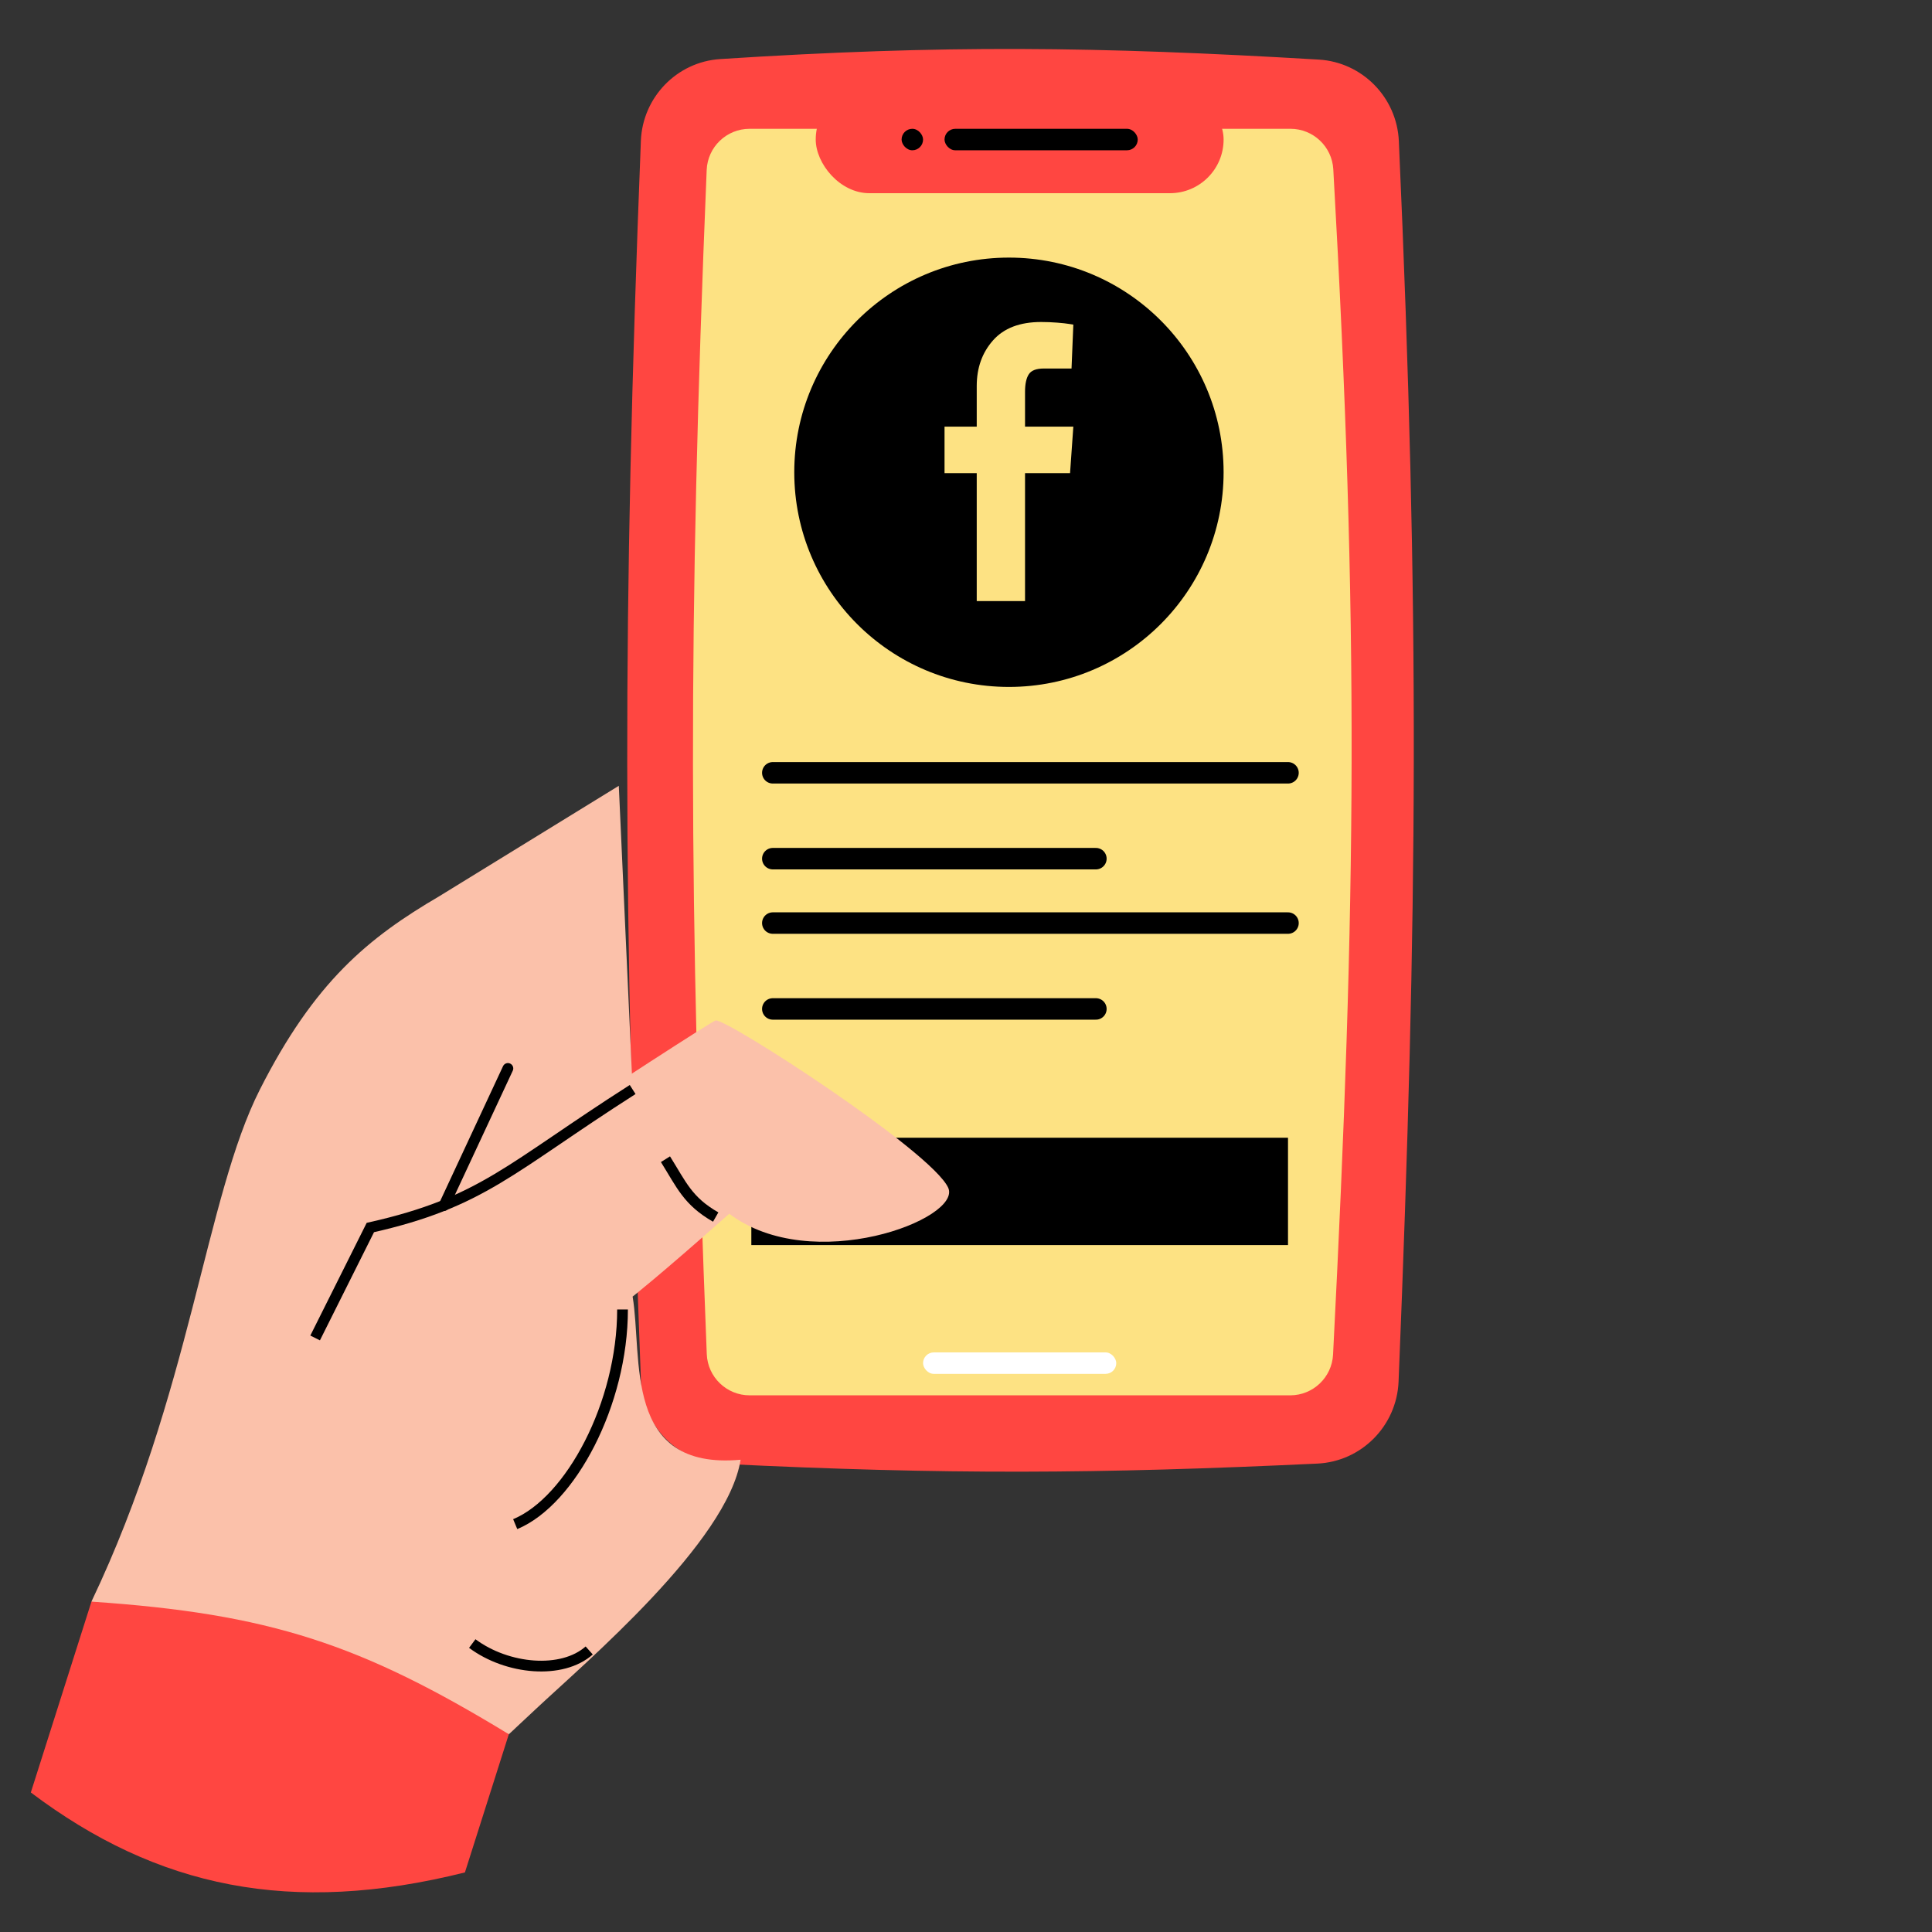 <svg width="90" height="90" viewBox="0 0 90 90" fill="none" xmlns="http://www.w3.org/2000/svg">
<rect x="0" y="0" width="90" height="90" fill="#333333" stroke="none"/>
<g clip-path="url(#clip0)">
<path d="M29.854 6.563C29.934 4.535 31.526 2.882 33.552 2.751C43.997 2.079 51.09 2.164 61.433 2.776C63.464 2.897 65.074 4.542 65.164 6.575C66.144 28.572 66.043 42.377 65.151 64.358C65.067 66.418 63.426 68.084 61.366 68.18C51.137 68.66 44.083 68.701 33.628 68.19C31.57 68.09 29.935 66.421 29.858 64.362C29.033 42.535 28.98 28.78 29.854 6.563Z" fill="#FF4641"/>
<path d="M32.92 7.917C32.964 6.847 33.846 6 34.917 6H60.115C61.174 6 62.05 6.828 62.11 7.886C63.312 29.14 63.186 41.858 62.099 63.102C62.045 64.164 61.167 65 60.103 65H34.922C33.848 65 32.966 64.151 32.924 63.078C32.099 42.059 32.037 29.35 32.92 7.917Z" fill="#FDE283"/>
<path d="M36 36H60M36 40H51.051" stroke="black" stroke-linecap="round" stroke-linejoin="round"/>
<path d="M36 43H60M36 47H51.051" stroke="black" stroke-linecap="round" stroke-linejoin="round"/>
<circle cx="47" cy="22" r="10" fill="black"/>
<path fill-rule="evenodd" clip-rule="evenodd" d="M45.5 28V22.042H44V19.875H45.5V17.98C45.5 17.136 45.752 16.43 46.257 15.858C46.762 15.286 47.509 15 48.5 15C48.75 15 49 15.01 49.25 15.03C49.5 15.05 49.685 15.07 49.806 15.091L50 15.121L49.916 17.167H48.625C48.273 17.167 48.039 17.257 47.924 17.438C47.808 17.618 47.75 17.889 47.75 18.25V19.875H50L49.847 22.042H47.75V28H45.5Z" fill="#FDE283"/>
<rect x="38" y="4" width="19" height="5" rx="2.5" fill="#FF4641"/>
<rect x="44" y="6" width="9" height="1" rx="0.5" fill="black"/>
<rect x="43" y="63" width="9" height="1" rx="0.5" fill="white"/>
<rect x="42" y="6" width="1" height="1" rx="0.5" fill="black"/>
<rect x="35" y="53" width="25" height="5" fill="black"/>
<path d="M20.465 41.749L28.826 36.606L29.47 50.751L19.38 79.416L4.258 74.612C8.89 64.9 9.559 55.777 12.108 50.751C14.656 45.725 17.156 43.687 20.465 41.749Z" fill="#FBC1AA"/>
<path d="M33.333 47.538C33.772 47.396 43.409 53.629 44.172 55.332C44.824 56.787 37.83 59.453 33.971 56.541C30.606 59.521 29.47 60.399 29.47 60.399C29.945 63.247 29 68.5 34.5 68C33.899 71.828 27.289 77.431 24.935 79.637L23.704 80.789L9.662 76.329L15.023 59.452C15.023 59.452 32.894 47.681 33.333 47.538Z" fill="#FBC1AA"/>
<path d="M14.68 62.327L17.252 57.183C22.496 56.001 23.726 54.422 29.471 50.754" stroke="black" stroke-width="0.5"/>
<path d="M23.703 80.787C16.805 76.584 12.57 75.174 4.26 74.61L1.436 83.5C7.327 87.941 13.562 89.247 21.658 87.225L23.703 80.787Z" fill="#FF4641"/>
<path d="M23.66 49.772L20.683 56.159" stroke="black" stroke-width="0.5" stroke-linecap="round" stroke-linejoin="round"/>
<path d="M33.34 56.695C32.039 55.95 31.75 55.2 31 54" stroke="black" stroke-width="0.5"/>
<path d="M29 61C29 65.375 26.592 69.922 24 71" stroke="black" stroke-width="0.5"/>
<path d="M27.447 76.885C26.185 78.006 23.639 77.782 22 76.563" stroke="black" stroke-width="0.5"/>
</g>
<defs>
<clipPath id="clip0">
<rect width="90" height="90" fill="white"/>
</clipPath>
</defs>
</svg>
